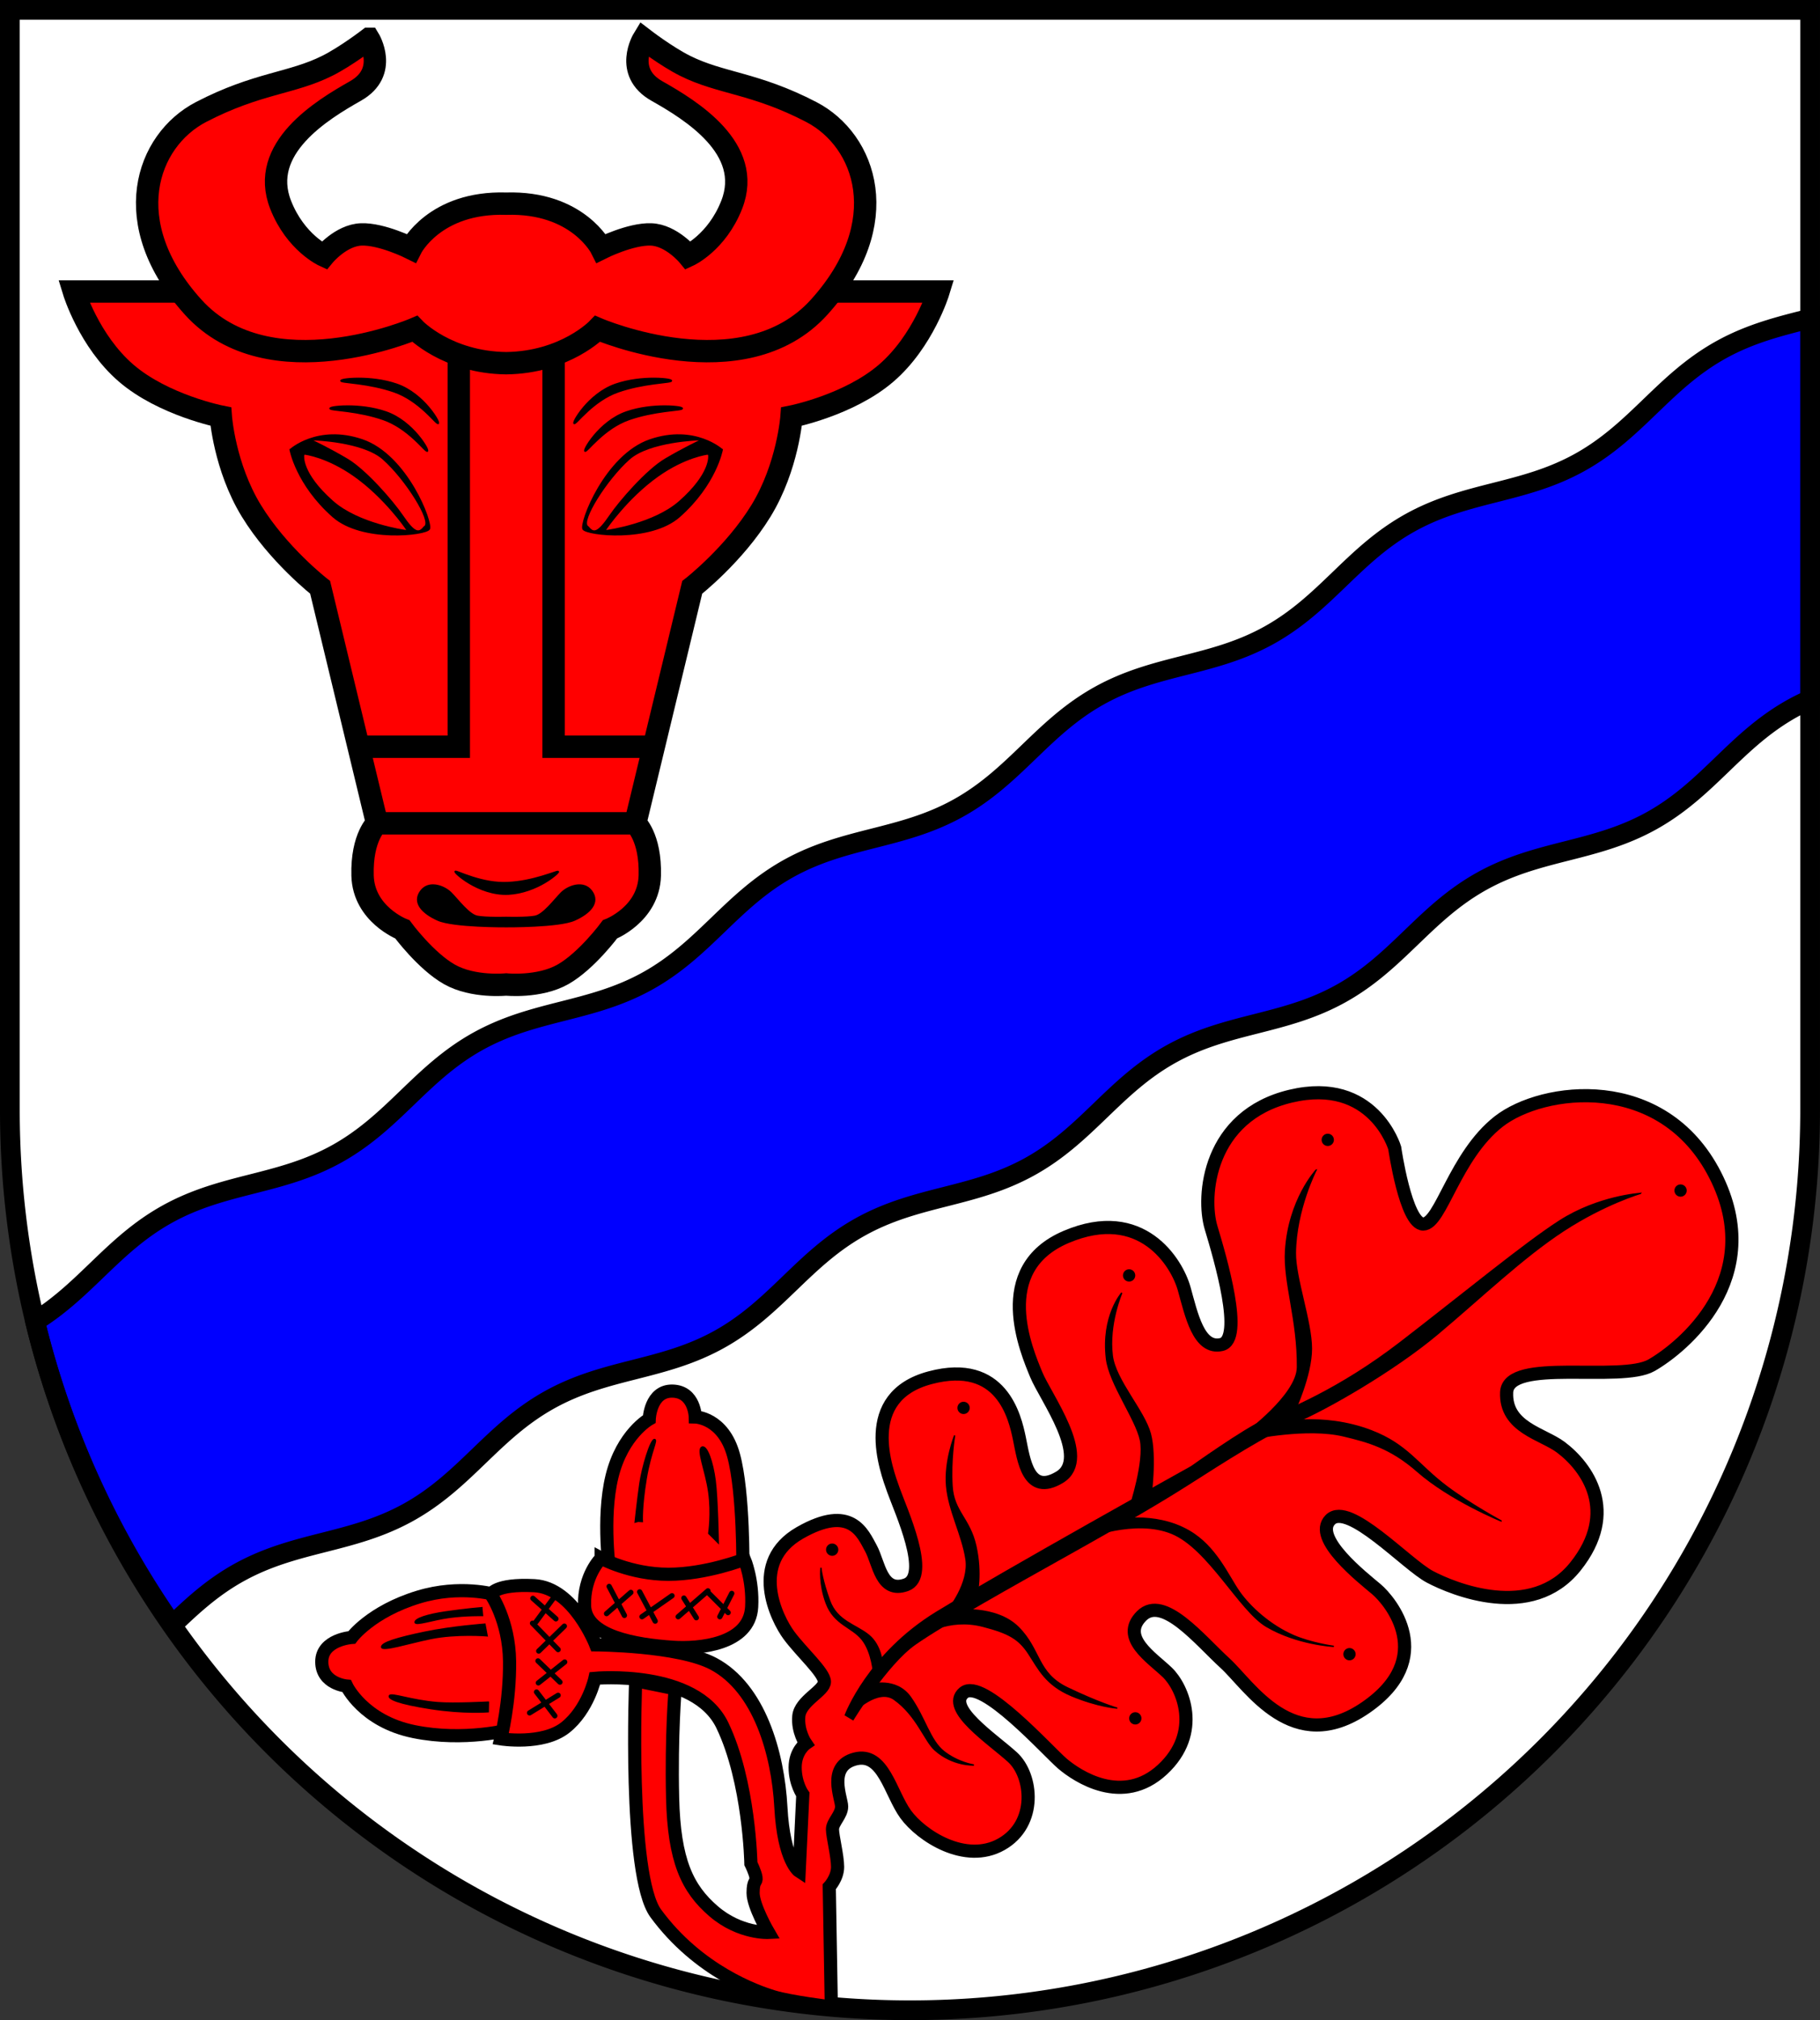 <?xml version="1.0" encoding="UTF-8" standalone="no"?>
<!-- Created with Inkscape (http://www.inkscape.org/) -->

<svg
   width="138.359mm"
   height="153.533mm"
   viewBox="0 0 138.359 153.533"
   version="1.1"
   id="svg3512"
   inkscape:version="1.2.2 (732a01da63, 2022-12-09)"
   sodipodi:docname="DEU Lohbarbek COA.svg"
   xmlns:inkscape="http://www.inkscape.org/namespaces/inkscape"
   xmlns:sodipodi="http://sodipodi.sourceforge.net/DTD/sodipodi-0.dtd"
   xmlns="http://www.w3.org/2000/svg"
   xmlns:svg="http://www.w3.org/2000/svg">
  <rect x="0" y="0" width="138.359" height="153.533" fill="#333333" stroke="none"/>
  <sodipodi:namedview
     id="namedview3514"
     pagecolor="#ffffff"
     bordercolor="#666666"
     borderopacity="1.0"
     inkscape:showpageshadow="2"
     inkscape:pageopacity="0.0"
     inkscape:pagecheckerboard="0"
     inkscape:deskcolor="#d1d1d1"
     inkscape:document-units="mm"
     showgrid="false"
     inkscape:zoom="0.92244998"
     inkscape:cx="261.26078"
     inkscape:cy="291.07269"
     inkscape:current-layer="layer1" />
  <defs
     id="defs3509">
    <inkscape:path-effect
       effect="powerstroke"
       id="path-effect1317"
       is_visible="true"
       lpeversion="1"
       offset_points="0.221,0.11 | 0.997,0.306 | 1.769,0.118"
       not_jump="false"
       sort_points="true"
       interpolator_type="CentripetalCatmullRom"
       interpolator_beta="0.2"
       start_linecap_type="zerowidth"
       linejoin_type="round"
       miter_limit="4"
       scale_width="1"
       end_linecap_type="zerowidth" />
    <inkscape:path-effect
       effect="powerstroke"
       id="path-effect1323"
       is_visible="true"
       lpeversion="1"
       offset_points="0.221,0.11 | 0.997,0.306 | 1.769,0.118"
       not_jump="false"
       sort_points="true"
       interpolator_type="CentripetalCatmullRom"
       interpolator_beta="0.2"
       start_linecap_type="zerowidth"
       linejoin_type="round"
       miter_limit="4"
       scale_width="1"
       end_linecap_type="zerowidth" />
    <inkscape:path-effect
       effect="powerstroke"
       id="path-effect1337"
       is_visible="true"
       lpeversion="1"
       offset_points="0.221,0.11 | 0.997,0.306 | 1.769,0.118"
       not_jump="false"
       sort_points="true"
       interpolator_type="CentripetalCatmullRom"
       interpolator_beta="0.2"
       start_linecap_type="zerowidth"
       linejoin_type="round"
       miter_limit="4"
       scale_width="1"
       end_linecap_type="zerowidth" />
    <inkscape:path-effect
       effect="powerstroke"
       id="path-effect1341"
       is_visible="true"
       lpeversion="1"
       offset_points="0.221,0.11 | 0.997,0.306 | 1.769,0.118"
       not_jump="false"
       sort_points="true"
       interpolator_type="CentripetalCatmullRom"
       interpolator_beta="0.2"
       start_linecap_type="zerowidth"
       linejoin_type="round"
       miter_limit="4"
       scale_width="1"
       end_linecap_type="zerowidth" />
    <inkscape:path-effect
       effect="powerstroke"
       id="path-effect1383"
       is_visible="true"
       lpeversion="1"
       offset_points="0.221,0.11 | 0.996,0.444 | 1.769,0.118"
       not_jump="false"
       sort_points="true"
       interpolator_type="CentripetalCatmullRom"
       interpolator_beta="0.2"
       start_linecap_type="zerowidth"
       linejoin_type="round"
       miter_limit="4"
       scale_width="1"
       end_linecap_type="zerowidth" />
  </defs>
  <g
     inkscape:label="Ebene 1"
     inkscape:groupmode="layer"
     id="layer1"
     transform="translate(-537.405,-75.509)">
    <g
       id="g3343"
       transform="translate(499.042,18.055)">
      <path
         id="path3098"
         style="fill:#ffffff;stroke:none;stroke-width:1.5;stroke-linecap:round;stroke-dasharray:none"
         d="m 39.113,58.204 v 83.603 a 68.43,68.43 0 0 0 68.429,68.43 68.43,68.43 0 0 0 68.429,-68.43 V 58.204 Z" />
      <path
         id="path3038"
         style="fill:#0000ff;fill-opacity:1;stroke:#000000;stroke-width:1.5;stroke-dasharray:none"
         d="m 175.972,81.662 c -2.252,0.574 -4.501,1.113 -6.788,2.384 -4.348,2.418 -6.365,6.125 -10.713,8.543 -4.348,2.418 -8.562,2.177 -12.91,4.595 -4.348,2.418 -6.366,6.125 -10.714,8.543 -4.348,2.418 -8.562,2.177 -12.91,4.595 -4.348,2.418 -6.365,6.125 -10.713,8.543 -4.348,2.418 -8.562,2.178 -12.91,4.596 -4.348,2.418 -6.366,6.124 -10.714,8.542 -4.348,2.418 -8.562,2.178 -12.91,4.596 -4.348,2.418 -6.366,6.125 -10.714,8.543 -4.348,2.418 -8.562,2.178 -12.91,4.596 -4.115,2.288 -6.145,5.729 -10.036,8.141 a 68.43,68.43 0 0 0 10.436,23.079 c 1.492,-1.432 3.015,-2.848 5.051,-3.98 4.348,-2.418 8.562,-2.178 12.91,-4.596 4.348,-2.418 6.365,-6.125 10.713,-8.543 4.348,-2.418 8.562,-2.178 12.91,-4.596 4.348,-2.418 6.366,-6.124 10.714,-8.542 4.348,-2.418 8.562,-2.178 12.91,-4.596 4.348,-2.418 6.365,-6.125 10.713,-8.543 4.348,-2.418 8.563,-2.177 12.91,-4.595 4.348,-2.418 6.366,-6.125 10.714,-8.543 4.348,-2.418 8.563,-2.178 12.91,-4.596 4.348,-2.418 6.365,-6.125 10.713,-8.543 0.447,-0.249 0.893,-0.464 1.337,-0.662 z" />
      <path
         id="path3274"
         style="fill:none;stroke:#000000;stroke-width:1.5;stroke-linecap:round;stroke-dasharray:none"
         d="m 39.113,58.204 v 83.603 a 68.43,68.43 0 0 0 68.429,68.43 68.43,68.43 0 0 0 68.429,-68.43 V 58.204 Z" />
      <g
         id="g1417"
         transform="translate(-211.254,-22.338)">
        <path
           id="path974"
           style="fill:#ff0000;stroke:#000000;stroke-width:1.7;stroke-dasharray:none"
           d="m 255.227,101.946 c 0,0 1.148,3.765 3.979,6.204 2.832,2.438 7.197,3.304 7.197,3.304 0,0 0.275,3.815 2.32,7.158 2.045,3.343 5.231,5.82 5.231,5.82 l 4.326,17.933 c 0,0 -1.18,1.022 -1.101,3.972 0.079,2.95 3.028,4.09 3.028,4.09 0,0 1.77,2.399 3.579,3.421 1.809,1.023 4.311,0.767 4.311,0.767 0,0 2.502,0.255 4.311,-0.767 1.809,-1.023 3.579,-3.421 3.579,-3.421 0,0 2.95,-1.141 3.028,-4.09 0.079,-2.95 -1.101,-3.972 -1.101,-3.972 l 4.326,-17.933 c 0,0 3.186,-2.478 5.231,-5.82 2.045,-3.343 2.32,-7.158 2.32,-7.158 0,0 4.365,-0.865 7.197,-3.304 2.832,-2.438 3.979,-6.204 3.979,-6.204 h -32.87 z" />
        <path
           id="path979"
           style="fill:#ff0000;stroke:#000000;stroke-width:1.7;stroke-dasharray:none"
           d="m 277.657,82.746 c 0,0 -1.731,1.33 -3.153,2.043 -2.725,1.366 -5.326,1.294 -9.607,3.518 -4.151,2.157 -6.377,8.436 -0.593,14.832 5.784,6.396 16.84,1.643 16.84,1.643 0,0 2.447,2.559 6.952,2.614 4.505,-0.056 6.952,-2.614 6.952,-2.614 0,0 11.056,4.753 16.84,-1.643 5.784,-6.396 3.558,-12.675 -0.593,-14.832 -4.28,-2.224 -6.882,-2.152 -9.607,-3.518 -1.422,-0.713 -3.153,-2.043 -3.153,-2.043 0,0 -1.541,2.515 1.018,3.961 2.558,1.446 7.371,4.366 5.689,8.648 -1.131,2.879 -3.298,3.866 -3.298,3.866 0,0 -1.279,-1.557 -2.836,-1.613 -1.557,-0.056 -3.782,1.056 -3.782,1.056 0,0 -1.779,-3.559 -7.23,-3.393 -5.451,-0.167 -7.23,3.393 -7.23,3.393 0,0 -2.225,-1.112 -3.782,-1.056 -1.557,0.056 -2.836,1.613 -2.836,1.613 0,0 -2.167,-0.987 -3.298,-3.866 -1.682,-4.282 3.131,-7.201 5.689,-8.648 2.558,-1.446 1.018,-3.961 1.018,-3.961 z" />
        <path
           style="fill:none;stroke:#000000;stroke-width:1.7;stroke-dasharray:none"
           d="m 284.494,106.768 v 29.777 h -7.618"
           id="path1220" />
        <path
           style="fill:none;stroke:#000000;stroke-width:1.7;stroke-dasharray:none"
           d="m 278.28,142.365 h 19.634"
           id="path1222" />
        <path
           style="fill:none;stroke:#000000;stroke-width:1.7;stroke-dasharray:none"
           d="m 291.701,106.768 v 29.777 h 7.618"
           id="path1224"
           inkscape:transform-center-x="-7.4122958"
           inkscape:transform-center-y="5.0021716" />
        <g
           id="g1251">
          <path
             style="fill:#000000;stroke:#000000;stroke-width:0.1;stroke-linecap:round;stroke-dasharray:none"
             d="m 271.673,113.971 c 0,0 2.084,-1.907 5.486,-0.747 3.402,1.16 5.368,6.332 5.093,6.784 -0.275,0.452 -5.112,0.995 -7.315,-0.944 -2.792,-2.458 -3.264,-5.093 -3.264,-5.093 z"
             id="path1242"
             sodipodi:nodetypes="csssc" />
          <path
             style="fill:#ff0000;stroke:#ff0000;stroke-width:0.1;stroke-linecap:round;stroke-dasharray:none"
             d="m 272.794,114.403 c 0,0 1.656,0.192 3.716,1.652 2.305,1.633 3.885,3.953 3.885,3.953 0,0 -3.495,-0.481 -5.419,-2.183 -2.399,-2.123 -2.183,-3.421 -2.183,-3.421 z"
             id="path1244"
             sodipodi:nodetypes="cscsc" />
          <path
             style="fill:#ff0000;stroke:none;stroke-width:0.1;stroke-linecap:round;stroke-dasharray:none"
             d="m 273.443,113.263 c 0,0 3.752,0.104 5.27,1.455 1.753,1.561 3.698,4.711 3.148,5.065 -0.098,0.063 -0.051,0.053 -0.117,0.122 -0.303,0.317 -0.568,0.407 -1.497,-0.959 -0.737,-1.083 -2.792,-3.461 -4.228,-4.306 -1.435,-0.846 -2.576,-1.376 -2.576,-1.376 z"
             id="path1246"
             sodipodi:nodetypes="csssssc" />
        </g>
        <g
           id="g1259"
           inkscape:transform-center-x="-11.12183"
           inkscape:transform-center-y="-8.4165834"
           transform="matrix(-1,0,0,1,576.195,0)">
          <path
             style="fill:#000000;stroke:#000000;stroke-width:0.1;stroke-linecap:round;stroke-dasharray:none"
             d="m 271.673,113.971 c 0,0 2.084,-1.907 5.486,-0.747 3.402,1.16 5.368,6.332 5.093,6.784 -0.275,0.452 -5.112,0.995 -7.315,-0.944 -2.792,-2.458 -3.264,-5.093 -3.264,-5.093 z"
             id="path1253"
             sodipodi:nodetypes="csssc" />
          <path
             style="fill:#ff0000;stroke:#ff0000;stroke-width:0.1;stroke-linecap:round;stroke-dasharray:none"
             d="m 272.794,114.403 c 0,0 1.656,0.192 3.716,1.652 2.305,1.633 3.885,3.953 3.885,3.953 0,0 -3.495,-0.481 -5.419,-2.183 -2.399,-2.123 -2.183,-3.421 -2.183,-3.421 z"
             id="path1255"
             sodipodi:nodetypes="cscsc" />
          <path
             style="fill:#ff0000;stroke:none;stroke-width:0.1;stroke-linecap:round;stroke-dasharray:none"
             d="m 273.443,113.263 c 0,0 3.752,0.104 5.27,1.455 1.753,1.561 3.698,4.711 3.148,5.065 -0.098,0.063 -0.051,0.053 -0.117,0.122 -0.303,0.317 -0.568,0.407 -1.497,-0.959 -0.737,-1.083 -2.792,-3.461 -4.228,-4.306 -1.435,-0.846 -2.576,-1.376 -2.576,-1.376 z"
             id="path1257"
             sodipodi:nodetypes="csssssc" />
        </g>
        <g
           id="g1327">
          <path
             style="fill:#000000;fill-rule:nonzero;stroke:#000000;stroke-width:0.1;stroke-linecap:round;stroke-dasharray:none"
             d="m 275.526,108.734 c 0.001,0.022 0.038,0.066 0.298,0.1 0.377,0.05 0.658,0.077 1.036,0.128 0.818,0.11 1.773,0.283 2.716,0.611 0.006,0.002 0.013,0.004 0.019,0.007 0.441,0.154 0.865,0.375 1.275,0.647 0.4,0.266 0.748,0.556 1.031,0.814 0.329,0.301 0.645,0.63 0.744,0.731 0.209,0.213 0.27,0.224 0.292,0.21 0.016,-0.01 0.048,-0.081 -0.103,-0.351 -0.093,-0.167 -0.294,-0.491 -0.627,-0.884 -0.259,-0.306 -0.599,-0.653 -1.012,-0.972 -0.422,-0.326 -0.892,-0.598 -1.397,-0.775 -0.007,-0.002 -0.014,-0.005 -0.02,-0.007 -0.993,-0.344 -2.073,-0.447 -2.889,-0.448 -0.528,-4e-4 -0.879,0.04 -1.066,0.069 -0.265,0.042 -0.296,0.1 -0.295,0.119 z"
             id="path1315"
             inkscape:path-effect="#path-effect1317"
             inkscape:original-d="m 275.52589,108.7343 c 0,0 2.20371,-0.13188 4.17007,0.55635 1.96638,0.68823 3.24016,2.69195 3.24016,2.69195"
             sodipodi:nodetypes="csc" />
          <path
             style="fill:#000000;fill-rule:nonzero;stroke:#000000;stroke-width:0.1;stroke-linecap:round;stroke-dasharray:none"
             d="m 274.7,110.838 c 0.001,0.022 0.038,0.066 0.298,0.1 0.377,0.05 0.658,0.077 1.036,0.128 0.818,0.11 1.773,0.283 2.716,0.611 0.006,0.002 0.013,0.004 0.019,0.007 0.441,0.154 0.865,0.375 1.275,0.647 0.4,0.266 0.748,0.556 1.031,0.814 0.329,0.301 0.645,0.63 0.744,0.731 0.209,0.213 0.27,0.224 0.292,0.21 l 0,0 c 0.016,-0.01 0.048,-0.081 -0.103,-0.351 -0.093,-0.167 -0.294,-0.491 -0.627,-0.884 -0.259,-0.306 -0.599,-0.653 -1.012,-0.972 -0.422,-0.326 -0.892,-0.598 -1.397,-0.775 -0.007,-0.002 -0.014,-0.005 -0.02,-0.007 -0.993,-0.344 -2.073,-0.447 -2.889,-0.448 -0.528,-4e-4 -0.879,0.04 -1.066,0.069 -0.265,0.042 -0.296,0.1 -0.295,0.119 z"
             id="path1319"
             inkscape:path-effect="#path-effect1323"
             inkscape:original-d="m 274.70002,110.83831 c 0,0 2.20371,-0.13188 4.17007,0.55635 1.96638,0.68823 3.24016,2.69195 3.24016,2.69195"
             sodipodi:nodetypes="csc" />
        </g>
        <g
           id="g1333"
           inkscape:transform-center-x="-9.2722427"
           inkscape:transform-center-y="-2.7135858"
           transform="matrix(-1,0,0,1,576.195,0)">
          <path
             style="fill:#000000;fill-rule:nonzero;stroke:#000000;stroke-width:0.1;stroke-linecap:round;stroke-dasharray:none"
             d="m 275.526,108.734 c 0.001,0.022 0.038,0.066 0.298,0.1 0.377,0.05 0.658,0.077 1.036,0.128 0.818,0.11 1.773,0.283 2.716,0.611 0.006,0.002 0.013,0.004 0.019,0.007 0.441,0.154 0.865,0.375 1.275,0.647 0.4,0.266 0.748,0.556 1.031,0.814 0.329,0.301 0.645,0.63 0.744,0.731 0.209,0.213 0.27,0.224 0.292,0.21 0.016,-0.01 0.048,-0.081 -0.103,-0.351 -0.093,-0.167 -0.294,-0.491 -0.627,-0.884 -0.259,-0.306 -0.599,-0.653 -1.012,-0.972 -0.422,-0.326 -0.892,-0.598 -1.397,-0.775 -0.007,-0.002 -0.014,-0.005 -0.02,-0.007 -0.993,-0.344 -2.073,-0.447 -2.889,-0.448 -0.528,-4e-4 -0.879,0.04 -1.066,0.069 -0.265,0.042 -0.296,0.1 -0.295,0.119 z"
             id="path1329"
             inkscape:path-effect="#path-effect1337"
             inkscape:original-d="m 275.52589,108.7343 c 0,0 2.20371,-0.13188 4.17007,0.55635 1.96638,0.68823 3.24016,2.69195 3.24016,2.69195"
             sodipodi:nodetypes="csc" />
          <path
             style="fill:#000000;fill-rule:nonzero;stroke:#000000;stroke-width:0.1;stroke-linecap:round;stroke-dasharray:none"
             d="m 274.7,110.838 c 0.001,0.022 0.038,0.066 0.298,0.1 0.377,0.05 0.658,0.077 1.036,0.128 0.818,0.11 1.773,0.283 2.716,0.611 0.006,0.002 0.013,0.004 0.019,0.007 0.441,0.154 0.865,0.375 1.275,0.647 0.4,0.266 0.748,0.556 1.031,0.814 0.329,0.301 0.645,0.63 0.744,0.731 0.209,0.213 0.27,0.224 0.292,0.21 l 0,0 c 0.016,-0.01 0.048,-0.081 -0.103,-0.351 -0.093,-0.167 -0.294,-0.491 -0.627,-0.884 -0.259,-0.306 -0.599,-0.653 -1.012,-0.972 -0.422,-0.326 -0.892,-0.598 -1.397,-0.775 -0.007,-0.002 -0.014,-0.005 -0.02,-0.007 -0.993,-0.344 -2.073,-0.447 -2.889,-0.448 -0.528,-4e-4 -0.879,0.04 -1.066,0.069 -0.265,0.042 -0.296,0.1 -0.295,0.119 z"
             id="path1331"
             inkscape:path-effect="#path-effect1341"
             inkscape:original-d="m 274.70002,110.83831 c 0,0 2.20371,-0.13188 4.17007,0.55635 1.96638,0.68823 3.24016,2.69195 3.24016,2.69195"
             sodipodi:nodetypes="csc" />
        </g>
        <path
           style="fill:#000000;fill-rule:nonzero;stroke:#000000;stroke-width:0.1;stroke-linecap:round;stroke-dasharray:none"
           d="m 292.065,146.033 c -0.013,-0.02 -0.059,-0.03 -0.297,0.054 -0.102,0.036 -0.542,0.186 -0.949,0.306 -0.347,0.103 -0.762,0.214 -1.218,0.303 -0.464,0.09 -0.915,0.147 -1.371,0.169 -0.009,4.3e-4 -0.017,8.5e-4 -0.026,0.001 -0.452,0.021 -0.913,-0.011 -1.392,-0.093 -0.466,-0.08 -0.899,-0.198 -1.265,-0.313 -0.434,-0.137 -0.843,-0.295 -0.985,-0.352 -0.279,-0.112 -0.334,-0.108 -0.349,-0.086 v 0 c -0.011,0.016 -0.008,0.085 0.226,0.287 0.146,0.126 0.441,0.37 0.89,0.634 0.349,0.205 0.792,0.422 1.298,0.581 0.517,0.162 1.068,0.253 1.617,0.228 0.01,-4.5e-4 0.02,-9.4e-4 0.03,-0.001 0.524,-0.027 1.043,-0.141 1.529,-0.308 0.482,-0.166 0.899,-0.373 1.227,-0.566 0.443,-0.261 0.707,-0.481 0.846,-0.601 0.197,-0.169 0.198,-0.228 0.187,-0.243 z"
           id="path1375"
           inkscape:path-effect="#path-effect1383"
           inkscape:original-d="m 292.06465,146.0329 c 0,0 -1.75905,1.18131 -3.84016,1.27725 -2.08113,0.0959 -4.01106,-1.28708 -4.01106,-1.28708"
           sodipodi:nodetypes="csc" />
        <path
           id="path1391"
           style="fill:#000000;stroke:#000000;stroke-width:0.1;stroke-linecap:round;stroke-dasharray:none"
           d="m 282.541,147.051 c -0.357,-0.002 -0.702,0.129 -0.951,0.474 -0.627,0.869 0.125,1.668 1.307,2.197 1.182,0.528 5.2,0.501 5.2,0.501 0,0 4.018,0.028 5.2,-0.501 1.182,-0.528 1.934,-1.328 1.307,-2.197 -0.612,-0.848 -1.808,-0.403 -2.336,0.139 -0.528,0.542 -1.348,1.641 -1.974,1.766 -0.626,0.125 -2.197,0.083 -2.197,0.083 0,0 -1.571,0.042 -2.197,-0.083 -0.626,-0.125 -1.446,-1.224 -1.975,-1.766 -0.314,-0.322 -0.863,-0.61 -1.385,-0.613 z" />
      </g>
      <g
         id="g2153"
         transform="translate(-212.506,-22.209)">
        <path
           style="fill:#ff0000;stroke:#000000;stroke-width:1;stroke-linecap:round;stroke-dasharray:none"
           d="m 297.236,199.272 c 0,0 -0.629,-4.169 0.157,-7.394 0.787,-3.225 2.832,-4.365 2.832,-4.365 0,0 0.079,-2.163 1.77,-2.124 1.691,0.039 1.73,1.966 1.73,1.966 0,0 2.124,0.039 2.91,2.91 0.787,2.871 0.708,8.652 0.708,8.652 l -5.265,1.457 z"
           id="path1530"
           sodipodi:nodetypes="cscscsccc" />
        <path
           style="fill:#ff0000;stroke:#000000;stroke-width:1;stroke-linecap:round;stroke-dasharray:none"
           d="m 288.466,200.845 c 0,0 -2.615,-0.767 -5.781,0.197 -3.618,1.101 -5.073,3.068 -5.073,3.068 0,0 -2.281,0.157 -2.281,1.848 0,1.691 1.888,1.848 1.888,1.848 0,0 1.258,2.674 5.113,3.461 3.854,0.787 7.354,-0.157 7.354,-0.157 l 1.561,-5.204 -1.993,-4.904 z"
           id="path1526"
           sodipodi:nodetypes="cscscscccc" />
        <path
           style="fill:#ff0000;stroke:#000000;stroke-width:1;stroke-linecap:round;stroke-dasharray:none"
           d="m 314.068,232.189 -0.157,-9.124 c 0,0 0.633,-0.679 0.633,-1.513 0,-0.834 -0.389,-2.336 -0.389,-2.864 0,-0.528 0.695,-1.085 0.695,-1.724 0,-0.64 -1.112,-3.059 1.029,-3.615 2.141,-0.556 2.67,2.586 3.838,4.199 1.168,1.613 4.533,3.838 7.286,2.28 2.753,-1.557 2.364,-5.228 0.834,-6.618 -1.529,-1.39 -5.089,-3.726 -3.699,-4.894 1.39,-1.168 6.396,4.449 7.508,5.395 1.112,0.945 4.561,3.254 7.592,0.445 3.031,-2.809 1.557,-6.257 0.362,-7.397 -1.196,-1.14 -3.587,-2.642 -1.947,-4.283 1.641,-1.641 4.449,1.863 6.34,3.587 1.891,1.724 5.172,7.175 10.679,3.393 5.506,-3.782 1.891,-8.12 0.834,-9.01 -1.057,-0.89 -4.894,-3.893 -3.504,-5.284 1.39,-1.39 5.784,3.393 7.564,4.338 1.78,0.945 7.731,3.393 11.068,-0.779 3.337,-4.171 0.884,-7.57 -1.112,-9.066 -1.383,-1.036 -4.227,-1.502 -4.116,-4.171 0.111,-2.67 8.676,-0.723 11.012,-2.058 2.336,-1.335 8.843,-6.618 4.839,-14.46 -4.004,-7.842 -13.126,-6.674 -16.463,-4.06 -3.337,2.614 -4.394,7.786 -5.729,7.786 -1.335,0 -2.169,-5.784 -2.169,-5.784 0,0 -1.613,-5.429 -7.905,-3.935 -6.292,1.494 -6.764,7.63 -6.056,9.989 0.708,2.36 2.517,8.495 0.787,8.888 -1.73,0.393 -2.281,-2.281 -2.832,-4.247 -0.551,-1.966 -3.225,-6.371 -8.967,-3.933 -5.742,2.438 -2.989,8.731 -2.281,10.461 0.708,1.73 4.173,6.359 1.781,7.805 -2.392,1.446 -2.725,-1.335 -3.059,-2.948 -0.334,-1.613 -1.335,-6.062 -6.785,-4.616 -5.45,1.446 -3.337,7.008 -2.781,8.565 0.556,1.557 2.836,6.507 0.946,7.175 -1.891,0.667 -2.058,-1.669 -2.67,-2.781 -0.612,-1.112 -1.502,-3.393 -5.395,-1.168 -3.893,2.225 -1.78,6.507 -0.834,7.786 0.945,1.279 2.697,2.836 2.697,3.532 0,0.695 -1.835,1.446 -1.947,2.614 -0.111,1.168 0.528,2.086 0.528,2.086 0,0 -0.806,0.556 -0.806,1.808 0,1.251 0.584,2.058 0.584,2.058 l -0.278,5.84 c 0,0 -1.168,-0.751 -1.39,-4.867 -0.222,-4.116 -1.642,-9.047 -5.117,-10.901 -2.657,-1.418 -8.954,-1.446 -8.954,-1.446 0,0 -1.679,-4.338 -4.668,-4.495 -2.989,-0.157 -3.303,0.669 -3.303,0.669 0,0 1.376,1.966 1.416,5.073 0.039,3.107 -0.669,5.899 -0.669,5.899 0,0 3.186,0.511 4.916,-0.865 1.73,-1.376 2.242,-3.736 2.242,-3.736 0,0 7.63,-0.709 9.688,3.574 2.058,4.283 2.169,10.512 2.169,10.512 0,0 0.334,0.667 0.389,1.057 0.056,0.389 -0.222,0.167 -0.222,1.168 0,1.001 1.168,3.003 1.168,3.003 0,0 -2.169,0.111 -4.171,-1.613 -2.002,-1.724 -3.003,-3.838 -3.115,-8.621 -0.111,-4.783 0.195,-8.287 0.195,-8.287 l -3.003,-0.612 c 0,0 -0.599,14.787 1.529,17.686 3.226,4.394 7.675,5.951 8.954,6.34 1.279,0.389 4.391,0.765 4.391,0.765 z"
           id="path1419"
           sodipodi:nodetypes="ccsssssssssssssssssssssssscsssssssssssssssscsccsscscscscscsscssccsscc" />
        <path
           style="fill:#ff0000;stroke:#000000;stroke-width:1;stroke-linecap:round;stroke-dasharray:none"
           d="m 296.567,198.092 c 0,0 2.242,1.219 5.113,1.219 2.871,0 5.781,-1.14 5.781,-1.14 0,0 0.662,1.576 0.551,3.618 -0.157,2.871 -4.016,3.206 -6.017,3.068 -2.832,-0.197 -6.607,-0.826 -6.686,-3.146 -0.079,-2.32 1.258,-3.618 1.258,-3.618 z"
           id="path1528"
           sodipodi:nodetypes="cscsssc" />
        <path
           style="fill:#000000;stroke:#000000;stroke-width:0.1;stroke-linecap:round;stroke-dasharray:none"
           d="m 375.576,170.366 c 0,0 -3.186,0.197 -6.135,2.084 -2.654,1.699 -7.315,5.545 -12.113,9.242 -4.798,3.697 -8.77,5.191 -10.343,5.899 -1.573,0.708 -5.545,3.539 -5.545,3.539 0,0 -14.119,7.865 -19.349,11.051 -5.231,3.186 -6.961,7.826 -6.961,7.826 l 0.59,0.354 c 0,0 2.556,-4.208 4.7,-5.722 2.143,-1.514 8.042,-4.798 10.776,-6.332 2.733,-1.534 6.843,-3.815 9.871,-5.742 3.028,-1.927 5.997,-3.854 8.318,-4.818 2.32,-0.964 7.472,-3.933 10.756,-6.686 3.284,-2.753 6.489,-5.841 9.603,-7.871 3.115,-2.03 5.833,-2.826 5.833,-2.826 z"
           id="path1572"
           sodipodi:nodetypes="ccscsssc" />
        <path
           style="fill:#000000;stroke:#000000;stroke-width:0.1;stroke-linecap:round;stroke-dasharray:none"
           d="m 350.918,168.596 c 0,0 -2.084,2.242 -2.32,6.135 -0.146,2.406 0.944,5.27 0.905,8.849 -0.023,2.124 -4.011,5.034 -4.011,5.034 l 3.775,-1.652 c 0,0 1.298,-2.753 1.298,-4.798 0,-2.045 -1.242,-5.388 -1.219,-7.276 0.039,-3.303 1.573,-6.292 1.573,-6.292 z"
           id="path1628"
           sodipodi:nodetypes="cssccssc" />
        <path
           style="fill:#000000;stroke:#000000;stroke-width:0.1;stroke-linecap:round;stroke-dasharray:none"
           d="m 365.016,195.272 c 0,0 -2.346,-1.266 -4.143,-2.614 -2.225,-1.669 -3.003,-3.198 -5.756,-4.255 -3.78,-1.451 -7.341,-0.556 -7.341,-0.556 l -1.696,1.168 c 0,0 4.153,-0.884 6.924,-0.222 1.863,0.445 3.574,0.904 5.617,2.697 2.507,2.201 6.396,3.782 6.396,3.782 z"
           id="path1670"
           sodipodi:nodetypes="cssccssc" />
        <path
           style="fill:#000000;stroke:#000000;stroke-width:0.1;stroke-linecap:round;stroke-dasharray:none"
           d="m 352.224,204.783 c 0,0 -1.687,-0.239 -3.003,-0.806 -1.808,-0.779 -3.347,-2.197 -4.143,-3.337 -0.858,-1.229 -1.752,-3.42 -3.81,-4.616 -2.664,-1.548 -5.812,-0.806 -5.812,-0.806 l -2.058,1.363 c 0,0 3.726,-1.529 6.535,-0.389 2.809,1.14 5.161,5.883 7.23,7.091 2.332,1.363 5.061,1.502 5.061,1.502 z"
           id="path1713"
           sodipodi:nodetypes="csssccssc" />
        <path
           style="fill:#000000;stroke:#000000;stroke-width:0.1;stroke-linecap:round;stroke-dasharray:none"
           d="m 336.151,177.92 c 0,0 -1.557,1.752 -1.168,5.006 0.226,1.888 2.252,4.588 2.586,6.201 0.334,1.613 -0.779,5.006 -0.779,5.006 l 1.557,-0.584 c 0,0 0.445,-3.17 -0.028,-4.922 -0.473,-1.752 -2.652,-4.047 -2.892,-5.923 -0.306,-2.392 0.723,-4.783 0.723,-4.783 z"
           id="path1715"
           sodipodi:nodetypes="cssccsscc" />
        <path
           style="fill:#000000;stroke:#000000;stroke-width:0.1;stroke-linecap:round;stroke-dasharray:none"
           d="m 323.442,188.765 c 0,0 -0.779,1.947 -0.612,3.838 0.167,1.891 1.196,3.726 1.474,5.562 0.278,1.835 -1.363,3.838 -1.363,3.838 l 2.197,-1.112 c 0,0 0.389,-1.613 -0.083,-3.726 -0.473,-2.113 -1.685,-2.604 -1.808,-4.547 -0.125,-1.988 0.195,-3.852 0.195,-3.852 z"
           id="path1760"
           sodipodi:nodetypes="cssccsscc" />
        <path
           style="fill:#000000;stroke:#000000;stroke-width:0.1;stroke-linecap:round;stroke-dasharray:none"
           d="m 335.757,209.477 c 0,0 -1.396,-0.413 -3.736,-1.534 -2.34,-1.121 -2.025,-2.891 -3.736,-4.601 -1.711,-1.711 -4.837,-1.298 -4.837,-1.298 l -2.458,1.927 c 0,0 1.947,-1.396 4.601,-0.708 1.965,0.51 2.733,0.944 3.48,2.084 0.747,1.14 1.298,2.379 3.284,3.205 1.986,0.826 3.402,0.924 3.402,0.924 z"
           id="path1806"
           sodipodi:nodetypes="cssccsssc" />
        <path
           style="fill:#000000;stroke:#000000;stroke-width:0.1;stroke-linecap:round;stroke-dasharray:none"
           d="m 324.902,213.807 c 0,0 -1.196,-0.181 -2.266,-1.015 -1.071,-0.834 -1.446,-2.572 -2.545,-4.13 -1.098,-1.557 -3.059,-0.973 -3.059,-0.973 l -1.279,2.113 c 0,0 1.85,-1.862 3.087,-0.987 1.71,1.21 2.329,3.15 3.087,3.838 1.363,1.237 2.976,1.154 2.976,1.154 z"
           id="path1853"
           sodipodi:nodetypes="cssccssc" />
        <path
           style="fill:#000000;stroke:#000000;stroke-width:0.1;stroke-linecap:round;stroke-dasharray:none"
           d="m 313.278,198.859 c 0,0 -0.151,1.181 0.403,2.656 0.612,1.627 1.947,1.78 2.725,2.753 0.779,0.973 0.876,2.642 0.876,2.642 l 0.667,-0.793 c 0,0 -0.07,-1.39 -1.043,-2.183 -0.973,-0.793 -2.392,-1.043 -2.962,-2.6 -0.57,-1.557 -0.667,-2.475 -0.667,-2.475 z"
           id="path1901"
           sodipodi:nodetypes="cssc" />
        <circle
           style="fill:#000000;stroke:#000000;stroke-width:0.1;stroke-linecap:round;stroke-dasharray:none"
           id="path2002"
           cx="378.628"
           cy="170.147"
           r="0.417" />
        <circle
           style="fill:#000000;stroke:#000000;stroke-width:0.1;stroke-linecap:round;stroke-dasharray:none"
           id="circle2004"
           cx="351.807"
           cy="166.293"
           r="0.417" />
        <circle
           style="fill:#000000;stroke:#000000;stroke-width:0.1;stroke-linecap:round;stroke-dasharray:none"
           id="circle2006"
           cx="324.121"
           cy="186.665"
           r="0.417" />
        <circle
           style="fill:#000000;stroke:#000000;stroke-width:0.1;stroke-linecap:round;stroke-dasharray:none"
           id="circle2008"
           cx="336.705"
           cy="176.597"
           r="0.417" />
        <circle
           style="fill:#000000;stroke:#000000;stroke-width:0.1;stroke-linecap:round;stroke-dasharray:none"
           id="circle2010"
           cx="337.177"
           cy="210.261"
           r="0.417" />
        <circle
           style="fill:#000000;stroke:#000000;stroke-width:0.1;stroke-linecap:round;stroke-dasharray:none"
           id="circle2012"
           cx="314.132"
           cy="197.44"
           r="0.417" />
        <circle
           style="fill:#000000;stroke:#000000;stroke-width:0.1;stroke-linecap:round;stroke-dasharray:none"
           id="circle2014"
           cx="353.459"
           cy="205.384"
           r="0.417" />
        <path
           style="fill:#000000;stroke:#000000;stroke-width:0.1;stroke-linecap:round;stroke-dasharray:none"
           d="m 288,209.024 -0.014,0.737 c 0,0 -1.821,0.153 -4.352,-0.236 -2.531,-0.389 -3.295,-0.751 -3.156,-0.987 0.139,-0.236 1.613,0.362 3.671,0.528 1.25,0.101 3.851,-0.042 3.851,-0.042 z"
           id="path2070"
           sodipodi:nodetypes="ccssscc" />
        <path
           style="fill:#000000;stroke:#000000;stroke-width:0.1;stroke-linecap:round;stroke-dasharray:none"
           d="m 287.903,203.99 -0.167,-0.89 c 0,0 -2.503,0.181 -4.575,0.612 -2.072,0.431 -3.337,0.806 -3.281,1.14 0.056,0.334 2.025,-0.303 3.726,-0.653 1.96,-0.403 4.296,-0.209 4.296,-0.209 z"
           id="path2072"
           sodipodi:nodetypes="ccsssc" />
        <path
           style="fill:#000000;stroke:#000000;stroke-width:0.1;stroke-linecap:round;stroke-dasharray:none"
           d="m 287.499,201.849 0.056,0.598 c 0,0 -1.237,-0.028 -2.503,0.139 -1.265,0.167 -2.614,0.653 -2.628,0.375 -0.014,-0.278 0.936,-0.589 2.336,-0.793 1.529,-0.222 2.739,-0.32 2.739,-0.32 z"
           id="path2074"
           sodipodi:nodetypes="ccscscc" />
        <path
           style="fill:#000000;stroke:#000000;stroke-width:0.1;stroke-linecap:round;stroke-dasharray:none"
           d="m 304.747,196.204 0.728,0.728 c 0,0 -0.059,-3.362 -0.236,-4.739 -0.177,-1.376 -0.629,-2.753 -1.023,-2.537 -0.393,0.216 0.295,1.75 0.531,3.402 0.236,1.652 0,3.146 0,3.146 z"
           id="path2076" />
        <path
           style="fill:#000000;stroke:#000000;stroke-width:0.1;stroke-linecap:round;stroke-dasharray:none"
           d="m 299.381,195.286 0.32,0.021 c 0,0 -0.066,-1.088 0.288,-3.232 0.354,-2.143 0.924,-3.009 0.629,-3.009 -0.295,0 -0.924,2.104 -1.101,3.323 -0.177,1.219 -0.364,2.962 -0.364,2.962 z"
           id="path2078"
           sodipodi:nodetypes="ccssscc" />
        <path
           style="fill:none;stroke:#000000;stroke-width:0.4;stroke-linecap:round;stroke-dasharray:none"
           d="m 296.98,202.3 1.848,-1.612"
           id="path2080" />
        <path
           style="fill:none;stroke:#000000;stroke-width:0.4;stroke-linecap:round;stroke-dasharray:none"
           d="m 297.177,200.235 1.16,2.202"
           id="path2082" />
        <path
           style="fill:none;stroke:#000000;stroke-width:0.4;stroke-linecap:round;stroke-dasharray:none"
           d="m 299.497,200.648 1.18,2.222"
           id="path2084" />
        <path
           style="fill:none;stroke:#000000;stroke-width:0.4;stroke-linecap:round;stroke-dasharray:none"
           d="m 299.674,202.536 2.281,-1.593"
           id="path2086" />
        <path
           style="fill:none;stroke:#000000;stroke-width:0.4;stroke-linecap:round;stroke-dasharray:none"
           d="m 302.86,201.12 0.944,1.494"
           id="path2088" />
        <path
           style="fill:none;stroke:#000000;stroke-width:0.4;stroke-linecap:round;stroke-dasharray:none"
           d="m 302.427,202.536 2.261,-1.966"
           id="path2090" />
        <path
           style="fill:none;stroke:#000000;stroke-width:0.4;stroke-linecap:round;stroke-dasharray:none"
           d="m 306.498,200.766 -0.905,1.77"
           id="path2092" />
        <path
           style="fill:none;stroke:#000000;stroke-width:0.4;stroke-linecap:round;stroke-dasharray:none"
           d="m 304.747,200.746 1.475,1.475"
           id="path2094" />
        <path
           style="fill:none;stroke:#000000;stroke-width:0.4;stroke-linecap:round;stroke-dasharray:none"
           d="m 291.128,209.844 2.169,-1.335"
           id="path2096" />
        <path
           style="fill:none;stroke:#000000;stroke-width:0.4;stroke-linecap:round;stroke-dasharray:none"
           d="m 291.657,208.259 1.39,1.808"
           id="path2098" />
        <path
           style="fill:none;stroke:#000000;stroke-width:0.4;stroke-linecap:round;stroke-dasharray:none"
           d="m 291.768,205.895 1.669,1.613"
           id="path2100" />
        <path
           style="fill:none;stroke:#000000;stroke-width:0.4;stroke-linecap:round;stroke-dasharray:none"
           d="m 291.796,207.564 2.002,-1.585"
           id="path2102" />
        <path
           style="fill:none;stroke:#000000;stroke-width:0.4;stroke-linecap:round;stroke-dasharray:none"
           d="m 291.824,205.144 1.947,-1.891"
           id="path2104" />
        <path
           style="fill:none;stroke:#000000;stroke-width:0.4;stroke-linecap:round;stroke-dasharray:none"
           d="m 291.351,203.031 1.947,2.002"
           id="path2106" />
        <path
           style="fill:none;stroke:#000000;stroke-width:0.4;stroke-linecap:round;stroke-dasharray:none"
           d="m 292.992,201.056 -1.39,1.891"
           id="path2108" />
        <path
           style="fill:none;stroke:#000000;stroke-width:0.4;stroke-linecap:round;stroke-dasharray:none"
           d="m 291.379,201.14 1.752,1.557"
           id="path2110" />
      </g>
    </g>
  </g>
</svg>
